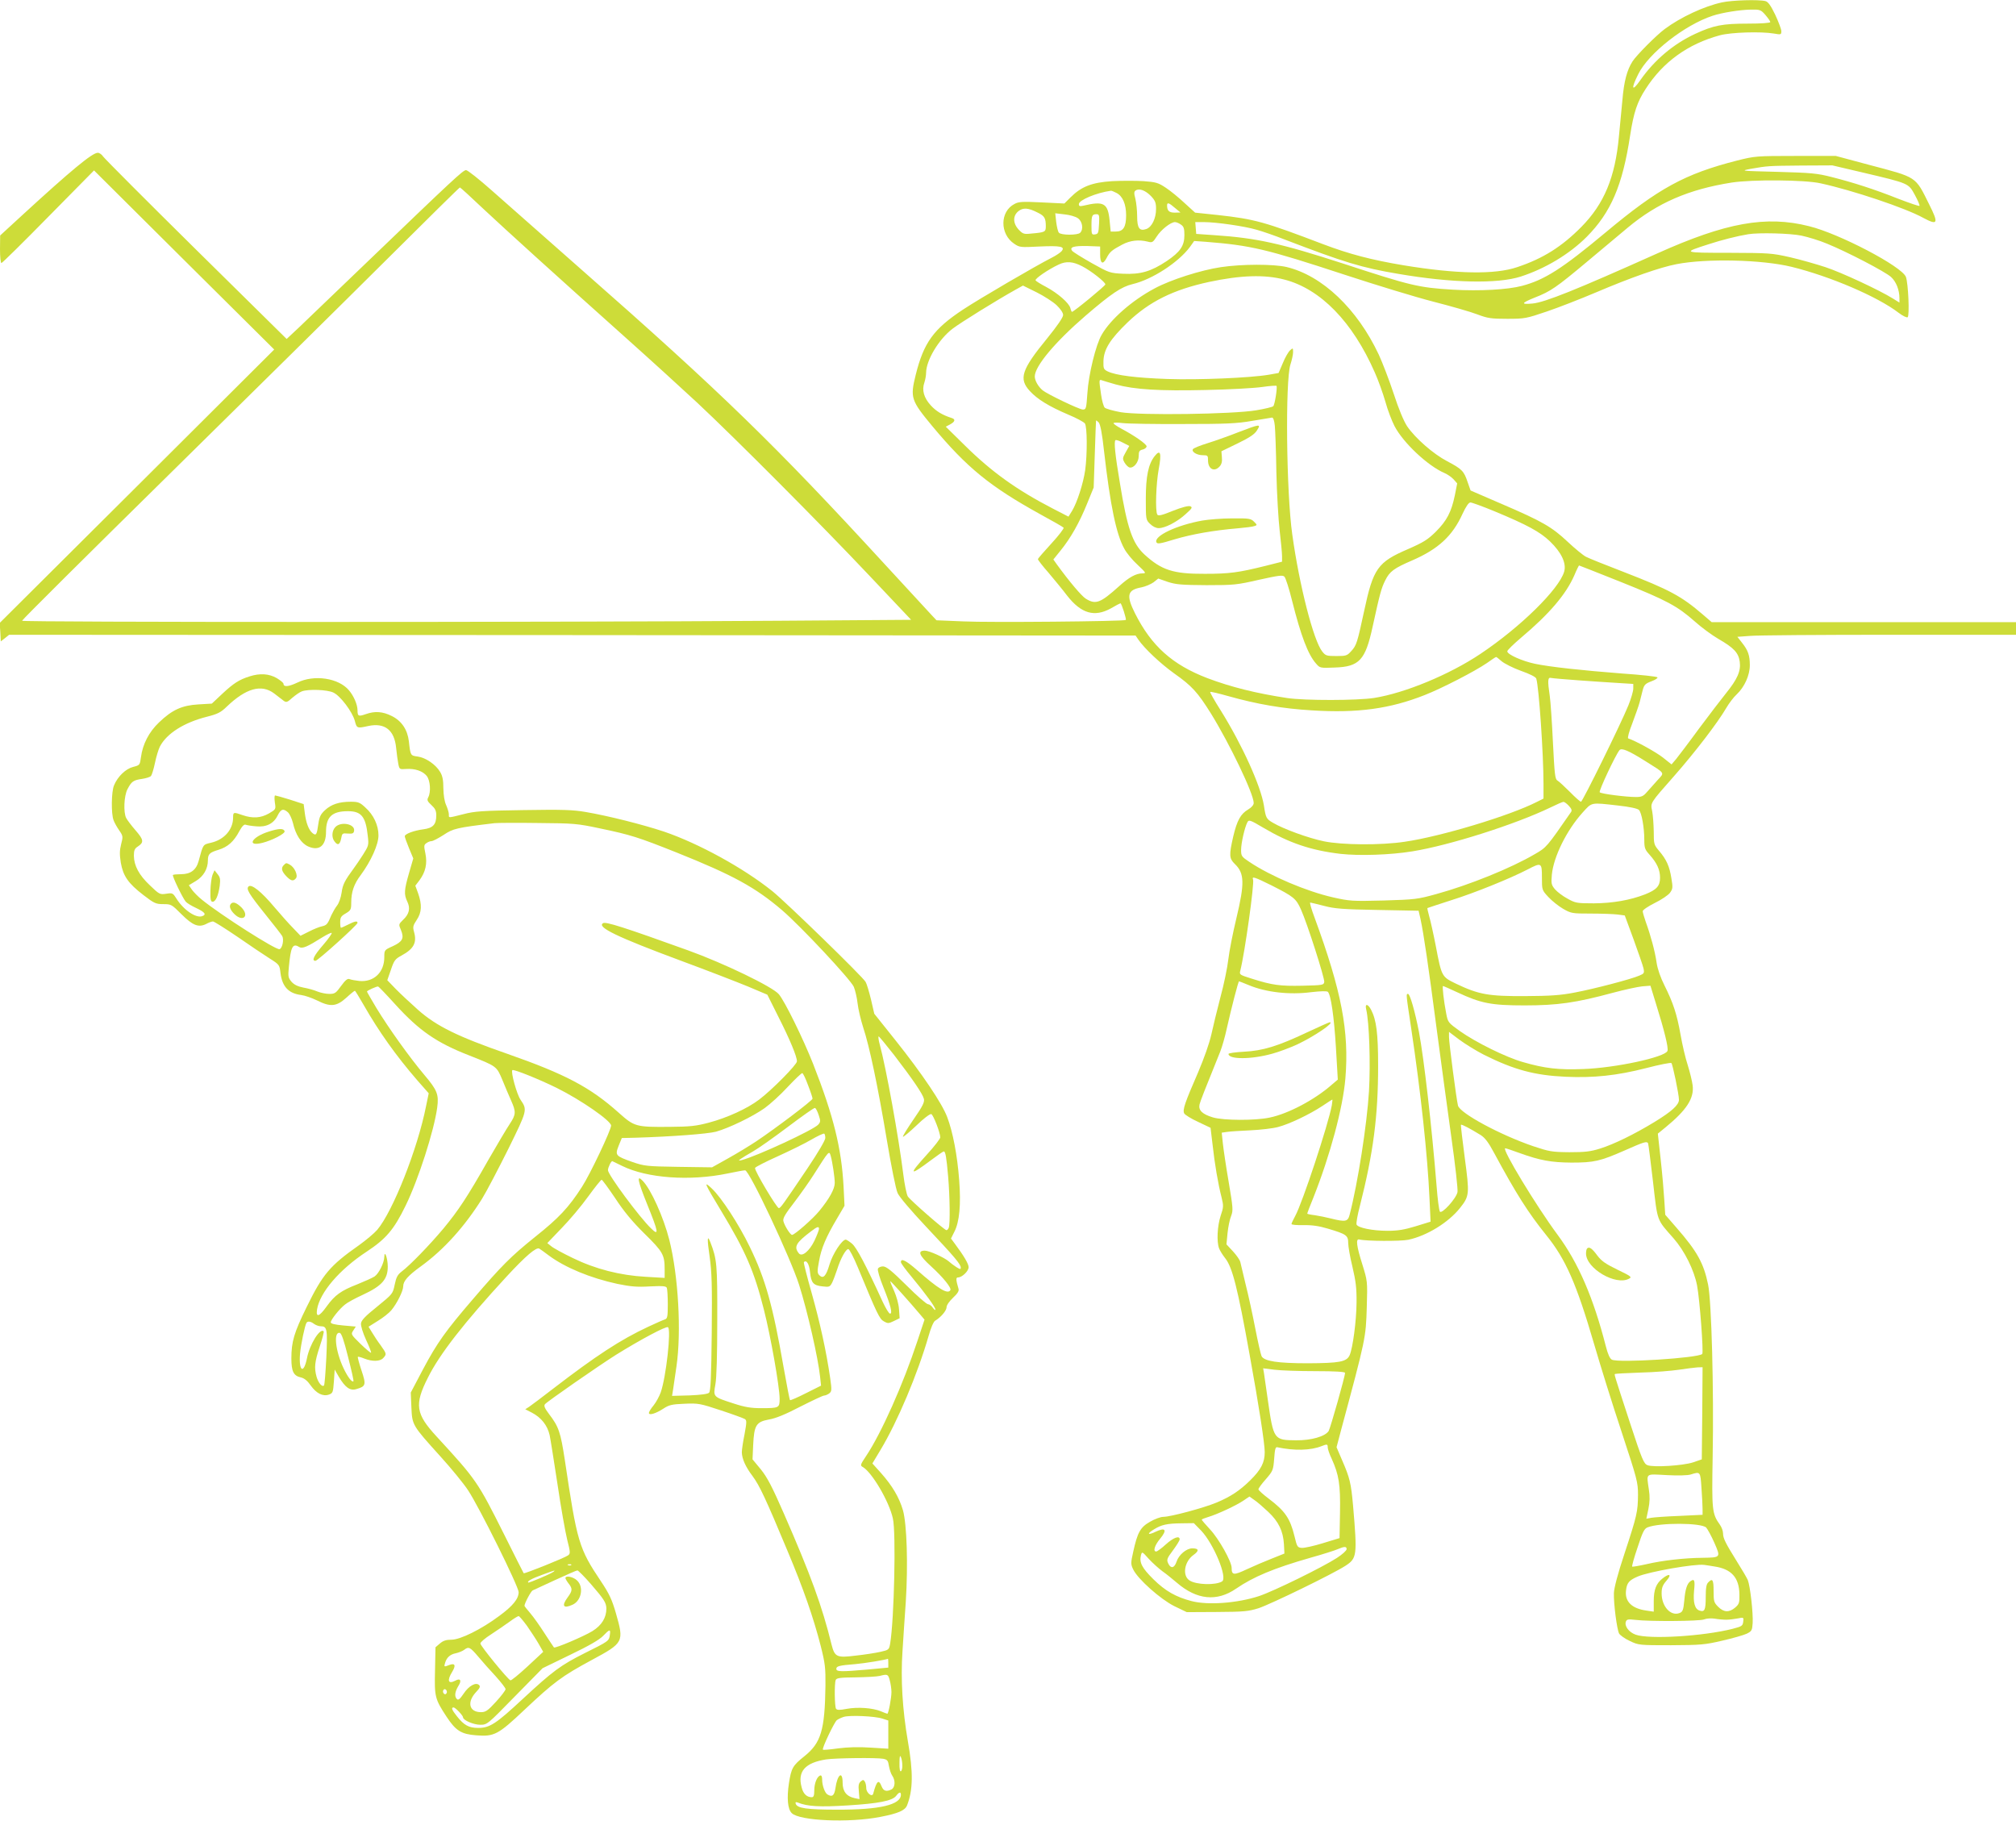 <?xml version="1.0" standalone="no"?>
<!DOCTYPE svg PUBLIC "-//W3C//DTD SVG 20010904//EN"
 "http://www.w3.org/TR/2001/REC-SVG-20010904/DTD/svg10.dtd">
<svg version="1.0" xmlns="http://www.w3.org/2000/svg"
 width="1280pt" height="1156pt" viewBox="0 0 1280 1156"
 preserveAspectRatio="xMidYMid meet">
<g transform="translate(0,1156) scale(0.1,-0.1)"
fill="#cddc39" stroke="none">
<path d="M10934 11545 c-113 -24 -263 -94 -364 -169 -54 -40 -180 -167 -205
-206 -35 -55 -54 -126 -64 -245 -6 -60 -16 -164 -22 -230 -24 -262 -94 -429
-239 -576 -124 -125 -242 -200 -407 -255 -141 -48 -383 -44 -723 12 -203 34
-344 71 -510 134 -370 141 -432 159 -669 185 l-143 15 -67 61 c-36 34 -90 78
-119 97 -48 32 -62 36 -141 42 -48 3 -138 3 -198 0 -129 -8 -197 -34 -266
-103 l-39 -39 -143 7 c-122 6 -147 5 -174 -10 -93 -48 -94 -191 -1 -253 34
-23 40 -23 160 -17 134 6 165 0 140 -30 -8 -9 -36 -28 -64 -42 -102 -52 -455
-258 -561 -328 -188 -124 -250 -210 -301 -415 -36 -145 -30 -162 105 -325 221
-265 366 -383 686 -560 77 -42 144 -80 148 -85 4 -4 -30 -49 -77 -100 -47 -51
-86 -96 -86 -100 0 -5 30 -44 68 -87 37 -44 90 -108 117 -144 90 -115 174
-139 279 -81 30 18 58 32 60 32 7 0 39 -101 34 -106 -9 -9 -870 -17 -1033 -9
l-169 7 -30 32 c-16 17 -149 162 -296 321 -698 760 -1040 1093 -1930 1875
-234 206 -490 432 -569 502 -79 70 -152 128 -162 128 -19 0 -85 -62 -618 -574
-201 -193 -400 -384 -443 -425 l-78 -73 -575 567 c-316 312 -581 578 -590 591
-8 13 -24 24 -34 24 -35 0 -166 -108 -484 -400 l-136 -125 -1 -87 c0 -49 4
-88 9 -88 5 0 139 132 298 294 l290 294 572 -569 572 -568 -871 -868 -872
-868 4 -58 3 -59 27 21 26 21 3576 -2 3576 -3 17 -25 c39 -57 141 -153 229
-216 112 -79 148 -119 232 -253 121 -196 272 -511 272 -569 0 -12 -13 -28 -35
-41 -48 -28 -71 -70 -95 -172 -27 -118 -26 -139 10 -174 62 -59 63 -123 10
-345 -22 -91 -45 -208 -51 -260 -6 -52 -28 -160 -50 -240 -21 -80 -47 -187
-58 -238 -13 -57 -45 -148 -84 -240 -84 -193 -100 -238 -88 -261 5 -9 45 -34
89 -54 l78 -37 13 -108 c13 -120 35 -249 57 -334 13 -53 13 -62 -6 -117 -21
-65 -26 -163 -10 -206 5 -14 23 -43 39 -63 46 -58 79 -189 155 -612 59 -324
96 -565 96 -619 0 -66 -23 -111 -92 -179 -67 -66 -125 -104 -213 -141 -81 -34
-293 -91 -339 -91 -17 0 -55 -14 -84 -31 -62 -35 -80 -68 -107 -191 -16 -71
-16 -79 0 -112 29 -61 173 -189 261 -233 l79 -38 192 1 c172 1 200 4 264 24
76 25 471 217 551 269 74 48 76 64 49 381 -13 146 -21 177 -69 288 l-36 84 28
106 c158 587 158 587 164 784 5 166 4 166 -28 270 -37 117 -43 165 -20 159 44
-11 261 -12 311 -2 118 25 255 109 329 202 60 76 61 87 30 319 -15 113 -26
207 -24 209 4 5 60 -25 125 -65 27 -17 50 -47 84 -111 142 -263 217 -381 332
-524 124 -153 192 -308 304 -691 39 -134 117 -385 175 -559 99 -301 104 -319
104 -400 -1 -106 -6 -130 -86 -373 -43 -129 -66 -218 -67 -250 -2 -68 19 -230
33 -257 7 -11 37 -33 68 -47 56 -27 61 -27 262 -27 188 1 215 3 325 29 66 15
136 35 155 44 32 16 35 21 38 67 4 63 -16 238 -31 274 -6 14 -37 67 -68 116
-74 119 -89 149 -89 180 0 15 -9 40 -20 55 -50 70 -52 92 -46 430 8 425 -7
989 -29 1095 -28 136 -70 211 -200 360 l-72 83 -6 93 c-3 52 -13 168 -23 258
l-18 164 49 40 c134 110 182 184 172 266 -3 25 -17 83 -31 128 -15 45 -35 132
-46 195 -23 129 -46 200 -102 312 -25 50 -44 104 -50 145 -10 71 -38 174 -69
259 -10 29 -19 59 -19 67 0 8 34 31 76 52 43 21 86 50 97 65 18 25 19 33 9 92
-12 77 -32 120 -78 174 -33 39 -34 43 -34 124 -1 45 -5 103 -10 128 -11 55
-16 47 140 224 133 151 278 341 329 429 18 31 48 71 68 89 49 46 83 121 83
185 0 62 -11 94 -50 143 l-29 37 82 6 c45 4 443 7 885 7 l802 0 0 40 0 40
-966 0 -966 0 -57 49 c-136 117 -211 157 -505 271 -112 43 -219 86 -236 95
-18 9 -70 52 -116 95 -101 95 -162 130 -418 240 l-199 86 -19 54 c-23 70 -37
83 -130 132 -88 46 -202 146 -254 222 -21 32 -54 110 -85 206 -28 85 -71 197
-95 249 -137 291 -359 502 -586 556 -83 19 -282 19 -416 -1 -128 -19 -319 -80
-421 -135 -143 -76 -279 -195 -336 -294 -37 -62 -84 -254 -91 -372 -7 -98 -8
-103 -29 -103 -22 0 -226 98 -255 122 -28 23 -50 62 -50 88 0 65 129 219 324
387 163 140 226 182 296 199 125 29 292 138 365 236 l27 38 72 -5 c290 -23
383 -45 886 -210 195 -64 447 -141 560 -170 113 -29 239 -65 280 -81 66 -25
88 -28 190 -28 111 0 120 2 250 46 74 25 215 80 314 122 221 94 406 159 511
179 190 37 541 29 730 -17 244 -60 546 -189 680 -292 25 -19 51 -32 57 -28 13
8 4 216 -11 256 -25 66 -423 275 -615 322 -273 69 -528 23 -966 -174 -513
-230 -712 -310 -790 -317 -76 -7 -72 3 15 38 100 39 135 63 331 227 103 86
219 184 258 216 189 158 388 244 661 287 130 20 463 18 565 -5 202 -44 537
-156 651 -219 93 -50 99 -36 38 85 -90 181 -74 170 -384 252 l-209 56 -256 0
c-249 0 -258 -1 -370 -29 -333 -85 -500 -176 -836 -457 -277 -231 -387 -301
-531 -339 -91 -24 -268 -34 -439 -24 -217 13 -267 25 -694 165 -397 129 -551
163 -820 181 l-115 8 -3 38 -3 37 55 0 c77 0 259 -26 336 -49 36 -10 115 -37
175 -61 378 -145 491 -180 725 -219 339 -58 628 -64 775 -17 155 50 309 142
419 252 154 155 228 327 276 644 23 148 45 213 99 296 110 171 268 285 471
340 71 19 260 25 343 11 45 -8 47 -7 47 15 0 13 -18 60 -39 105 -28 58 -45 82
-62 86 -41 11 -211 6 -275 -8z m275 -80 c17 -20 31 -40 31 -45 0 -6 -58 -10
-143 -10 -161 0 -217 -11 -334 -65 -138 -64 -259 -166 -349 -295 -53 -76 -60
-55 -12 40 66 133 295 312 472 370 60 20 175 38 242 39 59 1 64 -1 93 -34z
m621 -1001 c292 -69 287 -67 328 -142 19 -35 32 -65 29 -69 -3 -3 -63 18 -134
45 -154 61 -282 102 -423 138 -94 24 -131 27 -345 33 -232 6 -238 6 -170 19
110 19 109 19 320 21 l199 1 196 -46z m-8760 -231 c151 -141 443 -406 905
-819 149 -133 351 -317 450 -409 243 -227 782 -768 1100 -1105 l260 -275 -840
-6 c-1419 -10 -4805 -10 -4805 0 0 6 420 423 933 928 512 504 1137 1121 1387
1370 250 249 457 453 460 453 3 0 70 -61 150 -137z m4238 82 c27 -29 32 -42
32 -82 0 -60 -27 -115 -62 -127 -43 -15 -58 5 -58 81 0 35 -5 85 -11 110 -10
37 -9 47 2 54 23 15 62 0 97 -36z m-219 20 c39 -20 61 -71 61 -142 0 -74 -18
-103 -65 -103 l-33 0 -7 71 c-11 110 -37 124 -167 93 -22 -5 -28 -3 -28 10 0
26 111 72 203 85 4 1 21 -6 36 -14z m371 -95 l35 -29 -36 -1 c-36 0 -49 12
-49 46 0 21 12 17 50 -16z m-869 -31 c41 -20 49 -35 49 -85 0 -37 -4 -39 -94
-47 -45 -5 -52 -2 -78 25 -38 41 -38 89 -1 118 30 23 62 21 124 -11z m252 -34
c29 -19 38 -70 15 -93 -16 -16 -123 -16 -135 1 -6 6 -13 37 -17 68 l-6 55 59
-7 c32 -3 70 -14 84 -24z m135 -37 c-3 -57 -5 -63 -25 -66 -22 -3 -23 0 -23
56 0 64 4 72 32 72 17 0 19 -7 16 -62z m520 -4 c18 -12 22 -25 22 -66 0 -69
-26 -107 -113 -166 -100 -66 -166 -85 -275 -80 -85 4 -90 6 -199 67 -62 35
-118 70 -125 78 -20 24 9 33 97 31 l80 -3 0 -49 c0 -60 17 -70 41 -24 20 39
33 50 99 85 51 27 105 33 162 19 29 -8 33 -5 57 32 27 43 89 92 116 92 9 0 26
-7 38 -16z m3940 -70 c42 -9 115 -31 162 -51 128 -52 372 -179 407 -212 32
-29 53 -82 53 -134 l0 -28 -42 26 c-85 53 -325 165 -428 199 -58 19 -159 48
-225 63 -115 26 -132 27 -387 28 -296 0 -297 1 -131 54 82 27 185 53 253 64
67 11 267 6 338 -9z m-4568 -194 c57 -29 151 -103 148 -116 -3 -11 -201 -174
-212 -174 -2 0 -7 11 -10 24 -8 32 -80 95 -155 135 -33 17 -63 36 -66 41 -6
10 81 70 148 101 47 22 89 19 147 -11z m1285 -85 c229 -59 433 -268 574 -590
22 -49 52 -133 67 -185 14 -52 41 -122 58 -155 55 -106 212 -253 317 -298 19
-8 45 -26 58 -40 l23 -26 -15 -76 c-22 -105 -50 -160 -121 -231 -52 -51 -78
-67 -176 -110 -193 -83 -221 -122 -279 -394 -43 -199 -48 -217 -81 -253 -27
-30 -33 -32 -95 -32 -62 0 -69 2 -90 29 -55 69 -145 418 -190 742 -38 267 -45
976 -12 1079 9 28 17 63 17 79 0 28 -1 28 -19 12 -11 -10 -32 -46 -46 -81
l-27 -63 -62 -11 c-117 -20 -448 -34 -646 -27 -198 7 -325 23 -377 48 -26 13
-28 18 -27 65 2 75 42 139 154 247 138 132 290 207 516 256 202 43 353 48 479
15z m-1446 -163 c25 -24 41 -48 41 -62 0 -15 -38 -70 -102 -149 -163 -199
-181 -256 -109 -334 48 -52 121 -97 243 -149 51 -21 99 -47 106 -56 15 -19 16
-196 2 -297 -12 -84 -51 -205 -83 -258 l-23 -37 -99 51 c-230 119 -389 233
-560 402 l-120 118 28 15 c31 17 35 32 10 40 -59 19 -98 42 -133 80 -44 48
-58 97 -41 145 6 18 11 46 11 63 1 79 80 212 168 279 51 39 280 181 402 249
l45 25 87 -43 c48 -24 105 -61 127 -82z m376 -503 c118 -32 276 -42 570 -35
149 3 310 12 358 19 48 7 90 10 92 7 6 -10 -11 -120 -21 -129 -5 -5 -54 -17
-109 -26 -150 -25 -736 -33 -859 -12 -49 9 -95 22 -102 29 -7 7 -18 45 -23 83
-14 95 -14 98 7 90 9 -3 48 -15 87 -26z m1009 -261 c3 -29 8 -163 10 -298 3
-135 13 -301 21 -370 8 -69 15 -141 15 -161 l0 -35 -107 -27 c-169 -42 -228
-50 -383 -50 -201 -1 -275 23 -385 124 -74 69 -108 165 -154 449 -31 183 -39
265 -29 275 3 4 25 -3 47 -15 l41 -21 -22 -39 c-21 -37 -22 -42 -8 -67 9 -15
23 -29 32 -31 27 -5 58 34 58 73 0 29 4 36 25 41 14 3 25 13 25 20 0 15 -78
69 -163 114 -26 14 -47 29 -47 33 0 5 26 5 58 1 31 -4 203 -7 382 -6 274 0
343 3 440 20 63 10 120 20 127 21 7 0 14 -20 17 -51z m-1084 -164 c39 -341 77
-525 128 -617 14 -27 52 -73 85 -103 53 -50 56 -54 32 -54 -42 0 -86 -24 -150
-82 -119 -107 -148 -118 -211 -79 -27 17 -104 108 -184 218 l-22 31 46 57 c64
79 119 176 168 297 l42 103 7 210 c4 116 7 212 8 215 1 2 8 -3 16 -11 11 -11
22 -66 35 -185z m2479 -380 c209 -87 288 -130 352 -191 73 -70 106 -140 90
-193 -33 -111 -278 -352 -531 -521 -197 -132 -480 -249 -675 -280 -109 -17
-438 -17 -550 -1 -199 30 -359 70 -510 127 -221 85 -354 203 -459 412 -57 114
-48 148 41 164 25 5 60 20 77 32 l30 24 60 -21 c52 -17 87 -20 246 -21 175 0
193 2 333 34 126 28 151 31 162 20 8 -8 30 -77 49 -154 56 -222 101 -341 152
-398 24 -28 26 -29 118 -25 157 5 195 47 241 259 46 210 55 244 80 294 28 57
55 77 171 127 166 72 256 155 320 296 22 47 39 72 50 72 9 0 78 -25 153 -56z
m803 -449 c292 -117 358 -153 468 -250 41 -37 109 -87 150 -111 99 -57 128
-88 136 -145 8 -59 -15 -111 -87 -200 -30 -37 -107 -138 -172 -225 -64 -88
-130 -174 -145 -193 l-29 -34 -54 43 c-44 35 -173 106 -221 122 -6 2 5 43 26
96 19 51 40 110 46 132 5 22 15 57 20 79 9 33 16 41 56 56 25 9 42 21 37 25
-4 5 -105 16 -223 24 -258 20 -460 42 -555 62 -80 17 -175 59 -175 79 0 7 39
45 86 85 182 153 287 277 340 398 14 34 28 62 30 62 1 0 121 -47 266 -105z
m-758 -503 c18 -15 73 -43 123 -61 57 -20 94 -39 97 -49 17 -53 46 -480 46
-669 l0 -93 -42 -21 c-170 -87 -610 -220 -839 -253 -151 -23 -399 -21 -514 3
-97 20 -254 77 -322 117 -43 25 -46 30 -58 109 -20 125 -137 384 -274 604 -40
63 -70 116 -67 118 2 3 53 -9 113 -26 185 -52 347 -80 534 -91 289 -18 494 10
714 97 110 43 319 151 395 203 30 22 57 39 59 39 2 1 18 -12 35 -27z m486
-121 c85 -6 199 -14 253 -17 l97 -6 0 -30 c0 -16 -14 -64 -31 -106 -45 -112
-291 -612 -301 -612 -5 0 -37 28 -71 63 -34 34 -70 67 -79 72 -15 9 -18 42
-28 240 -6 127 -15 259 -20 295 -15 100 -13 122 8 116 9 -2 87 -9 172 -15z
m425 -512 c132 -83 124 -72 79 -122 -21 -24 -51 -57 -67 -75 -23 -27 -34 -32
-70 -32 -62 0 -221 20 -230 30 -8 7 100 236 125 267 13 17 58 -2 163 -68z
m-485 -284 c18 -19 22 -30 15 -40 -155 -224 -156 -225 -229 -267 -151 -89
-418 -197 -626 -254 -119 -33 -135 -35 -335 -41 -200 -5 -215 -4 -322 20 -167
38 -394 134 -529 224 -51 34 -54 38 -54 77 0 44 23 144 40 176 9 17 17 15 101
-35 164 -97 303 -144 491 -166 118 -13 315 -7 455 16 236 38 654 171 878 279
39 19 75 35 81 35 6 1 21 -10 34 -24z m313 1 c74 -8 124 -19 133 -28 17 -17
34 -111 34 -190 0 -52 4 -62 34 -95 47 -53 66 -95 66 -146 0 -52 -22 -76 -95
-105 -95 -37 -205 -56 -325 -57 -109 0 -118 2 -168 30 -30 16 -65 43 -79 59
-23 28 -25 36 -20 93 11 114 94 282 195 394 61 67 49 65 225 45z m-483 -456
c0 -80 0 -81 41 -125 23 -25 65 -58 94 -75 51 -29 57 -30 177 -30 69 0 145 -3
169 -6 l45 -6 56 -152 c30 -83 59 -166 63 -184 6 -30 4 -33 -27 -46 -56 -24
-287 -84 -408 -107 -93 -18 -154 -22 -320 -23 -230 -1 -292 10 -438 80 -88 43
-89 44 -126 239 -15 77 -34 162 -42 189 -7 27 -13 50 -11 51 1 1 69 23 152 50
147 46 372 137 484 195 88 46 91 44 91 -50z m-1717 -51 c140 -71 156 -83 187
-153 40 -88 151 -436 148 -460 -3 -20 -10 -21 -138 -24 -142 -3 -191 3 -323
45 -76 24 -79 25 -72 51 29 115 90 554 81 578 -9 22 8 17 117 -37z m333 -130
c68 -18 117 -22 340 -26 l261 -5 12 -52 c20 -93 50 -296 101 -686 28 -212 71
-527 95 -701 25 -176 42 -330 39 -347 -8 -41 -100 -142 -112 -124 -5 8 -15 82
-21 165 -30 369 -79 802 -112 977 -25 129 -57 240 -69 240 -13 0 -14 6 20
-219 61 -407 104 -809 116 -1076 l7 -151 -94 -29 c-72 -22 -114 -29 -179 -29
-95 0 -189 19 -197 40 -3 8 6 61 21 117 86 339 116 572 116 892 0 204 -11 290
-45 355 -20 38 -40 40 -31 3 20 -85 28 -342 18 -521 -13 -211 -71 -585 -123
-784 -11 -44 -26 -47 -118 -24 -31 8 -77 17 -103 21 -27 3 -48 8 -48 10 0 3
17 49 39 102 107 270 187 569 203 755 25 300 -24 555 -195 1021 -20 53 -33 97
-28 97 4 0 43 -10 87 -21z m-478 -503 c110 -46 259 -63 397 -45 61 7 100 8
106 2 19 -19 39 -155 51 -352 l12 -205 -40 -34 c-107 -94 -275 -183 -392 -207
-92 -20 -294 -19 -361 1 -67 20 -93 45 -85 82 6 23 29 83 132 337 11 28 30 93
41 145 29 129 73 300 78 300 2 0 29 -11 61 -24z m1325 -46 c150 -70 215 -83
427 -83 210 0 327 17 560 80 74 20 158 38 187 41 l52 4 35 -114 c52 -166 81
-282 73 -300 -15 -40 -331 -108 -535 -115 -157 -6 -244 4 -382 44 -107 30
-301 126 -401 197 -75 54 -76 55 -87 113 -15 77 -26 173 -20 173 3 0 44 -18
91 -40z m168 -396 c192 -96 323 -131 519 -140 178 -8 324 7 512 55 84 22 156
36 160 32 8 -7 48 -200 48 -233 0 -33 -47 -75 -155 -141 -128 -78 -259 -142
-346 -169 -61 -19 -95 -23 -194 -23 -112 1 -128 4 -230 38 -211 72 -466 210
-478 258 -10 40 -57 399 -57 435 l0 33 66 -50 c37 -27 106 -70 155 -95z m-965
-321 c-22 -121 -186 -618 -232 -702 -13 -24 -24 -47 -24 -52 0 -5 35 -8 78 -7
54 1 99 -6 152 -22 118 -35 130 -43 130 -91 0 -22 12 -91 27 -152 21 -90 27
-134 26 -227 -1 -118 -24 -289 -44 -334 -19 -42 -65 -50 -264 -51 -193 0 -278
13 -295 45 -5 10 -23 89 -40 176 -17 88 -44 213 -61 279 -16 66 -31 130 -34
143 -3 13 -24 43 -47 68 l-41 44 7 72 c4 39 14 88 23 109 13 35 12 50 -16 216
-17 98 -33 208 -37 245 l-7 67 34 5 c19 3 86 7 149 10 63 3 142 12 175 21 72
19 198 79 280 133 33 22 62 41 64 41 2 1 0 -16 -3 -36z m2008 -241 c2 -4 16
-113 31 -242 30 -262 22 -238 131 -362 70 -80 130 -201 149 -299 17 -89 42
-425 33 -435 -27 -26 -533 -58 -574 -36 -13 7 -25 34 -38 84 -79 309 -175 531
-306 708 -135 182 -358 550 -333 550 5 0 47 -14 93 -31 128 -46 198 -59 327
-60 144 0 183 9 338 77 122 54 140 60 149 46z m344 -1714 l-3 -293 -55 -19
c-64 -21 -252 -33 -290 -18 -23 9 -35 37 -109 263 -106 324 -102 312 -97 316
2 2 75 6 162 9 88 2 197 11 244 18 47 7 100 14 118 15 l32 1 -2 -292z m-2455
267 c124 0 187 -4 187 -11 0 -23 -93 -350 -104 -369 -23 -35 -111 -60 -207
-59 -141 1 -143 3 -179 254 -11 80 -23 158 -25 174 l-5 29 72 -9 c40 -5 157
-9 261 -9z m77 -484 c0 -10 11 -43 25 -72 46 -102 56 -163 53 -340 l-3 -164
-105 -32 c-58 -18 -118 -31 -134 -30 -28 2 -31 6 -47 74 -28 114 -60 160 -163
238 -36 27 -66 54 -66 60 0 6 21 35 47 64 45 52 47 57 53 130 4 59 8 75 19 73
108 -23 212 -21 282 7 35 14 39 13 39 -8z m2373 -258 c4 -54 7 -114 7 -134 l0
-36 -147 -7 c-82 -3 -162 -9 -179 -12 l-31 -6 13 62 c9 43 10 80 3 123 -15
108 -26 99 114 92 70 -4 135 -2 152 4 61 19 61 20 68 -86z m-2751 -151 c66
-62 95 -122 100 -206 l3 -59 -80 -32 c-44 -17 -116 -48 -159 -68 -83 -39 -96
-38 -96 9 0 40 -81 184 -136 243 -30 32 -54 61 -54 63 0 3 18 10 41 17 58 17
180 74 225 105 l37 25 31 -22 c17 -11 56 -45 88 -75z m-426 -119 c80 -84 170
-301 133 -323 -40 -25 -163 -22 -206 6 -48 30 -34 121 26 163 36 26 33 41 -9
41 -37 0 -86 -41 -100 -85 -13 -39 -34 -45 -50 -16 -15 29 -13 34 30 92 22 30
40 59 40 66 0 26 -39 12 -88 -32 -27 -25 -55 -45 -61 -45 -22 0 -10 39 24 80
48 58 36 76 -31 44 -48 -23 -53 -11 -8 16 48 30 83 38 177 39 l77 1 46 -47z
m3207 19 c9 -10 33 -54 52 -97 41 -94 41 -93 -75 -95 -116 -1 -256 -17 -354
-40 -49 -11 -91 -18 -93 -16 -3 2 12 57 34 121 32 98 42 119 63 128 76 31 341
30 373 -1z m-2283 -137 c0 -9 -28 -34 -62 -56 -93 -60 -401 -211 -494 -242
-137 -45 -324 -59 -428 -32 -100 26 -167 64 -243 139 -73 72 -90 106 -79 152
7 25 7 25 50 -23 24 -26 63 -61 86 -78 23 -16 65 -50 93 -74 126 -108 253
-121 375 -37 109 75 240 130 471 196 79 22 157 47 175 55 42 18 56 18 56 0z
m2335 -110 c108 -16 157 -70 159 -177 1 -54 -2 -62 -27 -84 -38 -32 -72 -31
-108 5 -27 27 -29 35 -29 100 0 73 -7 83 -34 55 -12 -11 -16 -36 -16 -94 0
-81 -7 -96 -39 -85 -30 9 -42 50 -35 126 7 66 2 78 -22 61 -22 -14 -34 -51
-40 -122 -6 -63 -10 -73 -31 -81 -56 -21 -113 43 -113 125 0 36 6 52 31 81 35
40 19 49 -25 14 -41 -32 -56 -71 -56 -145 l0 -66 -47 7 c-93 13 -138 58 -129
128 5 48 20 65 74 88 71 31 364 82 422 74 14 -2 43 -6 65 -10z m75 -338 c19 0
52 4 73 8 38 8 39 7 35 -21 -3 -26 -9 -30 -68 -45 -185 -47 -529 -68 -615 -37
-44 16 -72 55 -62 83 6 15 15 16 60 11 86 -11 410 -9 437 3 14 6 43 8 65 5 22
-4 56 -7 75 -7z"/>
<path d="M7860 8815 c-63 -25 -152 -56 -197 -70 -45 -14 -85 -30 -89 -37 -10
-16 25 -38 63 -38 31 0 33 -2 33 -33 0 -55 40 -76 74 -38 12 13 17 32 14 58
l-3 38 103 50 c76 37 108 58 123 83 27 42 20 41 -121 -13z"/>
<path d="M7331 8664 c-40 -51 -56 -128 -56 -271 0 -130 0 -133 27 -159 17 -17
38 -27 55 -27 40 0 118 40 172 90 40 36 44 42 28 49 -12 4 -52 -6 -110 -29
-68 -28 -93 -34 -99 -24 -14 22 -8 198 9 289 19 101 11 129 -26 82z"/>
<path d="M7633 8255 c-161 -29 -306 -97 -291 -137 6 -13 21 -11 116 18 111 33
248 57 402 70 47 4 94 10 104 14 19 6 19 7 -2 28 -20 20 -32 22 -139 21 -65 0
-150 -7 -190 -14z"/>
<path d="M8299 5006 c-186 -88 -281 -117 -401 -123 -54 -3 -98 -9 -98 -14 0
-36 146 -36 280 2 41 11 112 38 156 58 108 51 241 141 207 141 -4 0 -69 -29
-144 -64z"/>
<path d="M10077 3634 c-4 -4 -7 -18 -7 -32 0 -95 189 -206 273 -160 20 10 14
15 -73 57 -76 37 -102 55 -129 91 -33 45 -51 57 -64 44z"/>
<path d="M1585 7266 c-67 -21 -102 -44 -173 -110 l-67 -63 -85 -5 c-104 -6
-167 -34 -251 -115 -63 -60 -103 -137 -114 -220 -7 -50 -7 -51 -50 -62 -47
-12 -98 -61 -121 -117 -17 -39 -19 -180 -3 -221 5 -15 22 -45 36 -65 24 -35
25 -39 12 -88 -10 -40 -10 -65 -2 -117 15 -85 47 -131 143 -205 69 -53 79 -58
127 -58 50 0 53 -2 115 -64 72 -72 109 -86 157 -62 16 9 36 16 43 16 7 0 77
-44 155 -97 78 -54 170 -116 205 -138 62 -39 63 -41 69 -93 11 -86 51 -129
131 -139 24 -3 69 -19 100 -34 85 -43 124 -40 186 16 27 25 52 45 55 45 3 0
28 -42 57 -92 94 -165 204 -320 339 -476 l73 -83 -17 -82 c-54 -273 -211 -668
-310 -785 -20 -23 -72 -66 -115 -97 -185 -130 -231 -184 -334 -395 -79 -161
-96 -218 -96 -324 0 -83 14 -111 61 -121 21 -5 41 -21 61 -50 37 -52 78 -72
116 -59 25 9 27 14 32 84 l5 75 27 -47 c40 -67 71 -89 110 -77 61 17 64 27 33
119 -15 45 -25 83 -23 86 3 2 21 -3 41 -11 50 -20 100 -19 120 3 23 25 22 27
-16 81 -19 25 -43 62 -55 82 l-22 36 59 37 c33 20 71 50 86 68 35 42 75 122
75 151 0 34 30 68 113 128 145 105 278 253 388 429 29 47 103 189 166 315 122
248 122 248 78 313 -24 35 -63 177 -52 188 7 8 173 -59 282 -113 155 -77 345
-209 345 -239 0 -28 -134 -311 -185 -389 -84 -131 -147 -198 -298 -318 -154
-124 -212 -182 -397 -398 -171 -199 -224 -273 -314 -442 l-78 -148 4 -93 c5
-114 5 -114 183 -311 70 -77 149 -174 176 -215 72 -108 322 -613 322 -648 0
-42 -36 -87 -123 -151 -114 -85 -247 -151 -304 -151 -33 0 -52 -6 -73 -24
l-28 -24 -3 -148 c-4 -166 -1 -180 74 -294 58 -88 93 -110 188 -117 114 -9
139 4 307 163 186 175 237 213 426 315 204 110 206 114 153 299 -25 86 -42
122 -94 200 -141 210 -152 249 -230 772 -27 176 -38 210 -101 292 -27 36 -33
51 -25 61 15 18 338 242 450 313 156 97 319 184 331 176 22 -13 -12 -318 -46
-414 -9 -25 -29 -62 -45 -82 -17 -20 -30 -42 -30 -48 0 -18 44 -4 92 27 35 23
53 28 133 31 89 4 99 2 232 -42 76 -25 144 -50 152 -55 13 -8 12 -21 -2 -98
-10 -48 -17 -99 -17 -113 1 -42 24 -93 68 -151 44 -59 84 -144 222 -475 101
-240 165 -424 211 -604 28 -111 31 -139 30 -252 -4 -283 -28 -363 -134 -448
-74 -59 -83 -75 -98 -172 -14 -93 -8 -164 18 -189 49 -49 363 -63 562 -24 114
22 157 41 170 73 38 96 40 211 5 409 -34 197 -46 393 -34 568 5 77 14 219 21
315 15 236 7 493 -18 582 -24 82 -68 156 -140 237 l-54 60 51 85 c109 181 236
483 306 725 14 50 31 90 41 96 36 21 73 64 73 86 0 13 17 37 41 60 28 26 39
43 35 56 -17 59 -18 73 -3 73 25 0 67 40 67 65 0 21 -30 72 -89 151 l-23 31
21 42 c33 63 43 173 31 330 -12 157 -40 304 -76 399 -32 86 -159 275 -328 487
l-135 169 -21 91 c-12 49 -27 100 -34 111 -16 31 -507 508 -593 577 -185 148
-467 302 -686 377 -135 45 -357 101 -499 125 -80 14 -149 16 -395 12 -263 -4
-308 -7 -381 -26 -100 -25 -92 -25 -92 -1 0 11 -8 37 -17 58 -11 23 -17 63
-18 107 0 52 -5 79 -21 105 -27 46 -91 90 -142 97 -46 6 -46 6 -56 97 -9 74
-46 129 -108 160 -58 29 -107 33 -166 12 -46 -16 -52 -13 -52 24 0 36 -23 90
-54 127 -66 79 -222 102 -329 49 -55 -26 -87 -29 -87 -7 0 6 -20 22 -43 36
-49 28 -106 32 -172 11z m155 -108 c24 -18 51 -39 61 -47 17 -12 23 -10 55 19
20 17 47 36 61 41 41 15 161 11 200 -8 44 -21 120 -121 136 -180 12 -47 14
-48 86 -32 104 22 165 -26 176 -138 4 -38 10 -84 14 -103 7 -34 8 -35 49 -32
56 4 107 -13 132 -45 22 -29 27 -101 9 -135 -9 -17 -6 -25 20 -49 24 -22 31
-36 31 -66 0 -58 -21 -80 -82 -88 -62 -8 -118 -30 -118 -44 0 -6 12 -40 27
-76 l27 -65 -27 -93 c-31 -108 -33 -134 -11 -181 21 -43 12 -80 -27 -116 -28
-28 -29 -28 -13 -65 21 -52 10 -73 -52 -102 -54 -24 -54 -25 -54 -70 0 -96
-66 -159 -158 -151 -26 3 -54 8 -63 12 -12 5 -26 -6 -53 -43 -33 -46 -40 -51
-75 -51 -21 0 -55 7 -75 15 -21 9 -60 20 -89 25 -36 7 -59 18 -76 37 -21 25
-23 33 -17 93 12 129 24 154 65 128 21 -13 52 1 149 62 29 18 55 30 58 27 3
-3 -21 -38 -55 -77 -59 -68 -74 -100 -48 -100 14 0 267 228 267 241 0 14 -17
11 -60 -11 -22 -11 -42 -20 -45 -20 -3 0 -5 16 -5 35 0 30 5 39 35 56 32 19
35 25 35 67 0 69 17 119 60 176 65 88 113 194 113 252 0 65 -31 131 -84 178
-34 32 -45 36 -92 36 -73 0 -123 -16 -163 -53 -29 -27 -36 -42 -43 -89 -9 -67
-14 -76 -37 -57 -24 20 -41 65 -49 129 l-7 55 -86 28 c-48 15 -91 27 -95 27
-5 0 -5 -20 -2 -44 7 -44 7 -44 -37 -70 -52 -30 -104 -33 -168 -11 -57 20 -60
20 -60 -15 0 -76 -55 -140 -139 -160 -54 -13 -50 -7 -80 -117 -15 -56 -51 -83
-111 -83 -26 0 -49 -2 -52 -5 -6 -6 61 -145 81 -169 7 -9 37 -27 67 -41 55
-26 66 -41 39 -51 -40 -16 -121 40 -166 113 -21 33 -24 35 -63 29 -40 -6 -44
-5 -104 53 -70 66 -101 125 -102 188 0 34 5 46 24 58 41 27 39 43 -13 103 -27
31 -54 67 -60 79 -18 36 -14 139 8 182 26 50 37 58 93 66 26 4 52 12 57 19 5
6 17 44 25 83 8 39 22 85 31 103 43 83 153 153 300 190 67 17 87 27 125 64
122 117 220 144 300 84z m88 -755 c11 -10 25 -40 32 -68 17 -75 52 -129 97
-149 70 -31 113 5 113 93 0 95 38 131 139 131 85 0 113 -34 126 -156 7 -59 6
-63 -30 -120 -21 -32 -46 -70 -57 -84 -60 -82 -72 -105 -79 -157 -5 -33 -17
-67 -29 -82 -11 -14 -27 -42 -36 -61 -24 -58 -30 -64 -60 -71 -16 -3 -53 -18
-82 -33 l-54 -27 -46 48 c-26 26 -80 87 -120 134 -82 98 -146 149 -164 131
-16 -16 0 -44 110 -181 52 -64 98 -124 104 -134 12 -22 1 -77 -17 -83 -21 -8
-375 218 -493 314 -24 19 -52 48 -63 63 l-20 29 45 27 c48 29 76 77 76 131 0
40 11 50 68 67 58 18 97 52 132 119 18 32 30 44 40 40 8 -3 38 -8 65 -10 65
-7 113 17 138 69 21 41 35 46 65 20z m1980 -102 c197 -41 246 -57 487 -153
357 -143 499 -220 670 -366 122 -105 434 -439 456 -487 9 -22 20 -69 24 -105
4 -36 20 -104 35 -151 40 -120 93 -371 151 -718 27 -161 57 -312 68 -335 10
-24 86 -113 181 -214 182 -193 220 -238 220 -260 0 -12 -4 -11 -27 3 -16 10
-37 26 -48 36 -28 25 -125 69 -153 69 -48 0 -37 -30 38 -98 78 -71 133 -139
124 -153 -17 -28 -76 8 -213 129 -69 60 -101 76 -101 49 0 -7 30 -48 67 -92
88 -106 153 -195 152 -209 0 -6 -7 -1 -16 11 -8 13 -23 23 -31 23 -9 0 -71 54
-137 120 -95 94 -128 120 -149 120 -15 0 -29 -7 -32 -15 -4 -8 12 -61 35 -118
47 -117 59 -167 42 -167 -7 0 -28 35 -48 78 -107 234 -164 341 -193 366 -17
14 -35 26 -40 26 -24 0 -83 -90 -103 -157 -22 -75 -40 -94 -65 -69 -13 13 -14
25 -2 88 14 83 46 157 115 273 l47 80 -6 122 c-13 243 -64 449 -193 778 -65
164 -180 398 -218 443 -39 47 -350 197 -575 278 -408 147 -524 184 -541 173
-41 -25 87 -87 496 -239 165 -61 356 -135 424 -163 l123 -52 70 -140 c74 -146
118 -253 118 -283 0 -21 -159 -182 -240 -243 -75 -57 -202 -115 -318 -146 -82
-22 -121 -26 -247 -27 -219 -2 -227 1 -327 90 -180 161 -339 245 -708 374
-316 110 -448 175 -565 278 -49 44 -114 104 -143 134 l-53 55 23 66 c20 60 27
69 68 91 77 42 98 81 79 149 -9 32 -7 41 17 77 32 48 34 96 9 168 l-18 49 26
34 c39 53 51 106 38 170 -10 48 -10 55 6 66 9 7 24 13 33 13 9 0 43 18 76 39
61 41 82 46 324 75 19 2 143 3 275 1 227 -2 248 -3 393 -34z m-1298 -1118
c152 -167 262 -243 470 -324 175 -69 173 -68 210 -156 17 -43 43 -102 56 -132
31 -70 30 -87 -9 -146 -19 -28 -80 -131 -137 -230 -132 -233 -189 -319 -284
-434 -88 -105 -214 -235 -265 -273 -27 -21 -35 -36 -45 -84 -12 -58 -13 -59
-111 -139 -75 -60 -101 -87 -103 -107 -2 -15 12 -60 32 -104 20 -42 34 -79 32
-82 -3 -2 -33 23 -67 56 -61 60 -62 61 -46 85 l16 25 -79 7 c-54 5 -80 11 -80
20 0 16 57 88 92 114 14 12 64 39 110 60 123 57 160 99 160 180 0 52 -21 110
-22 61 -1 -38 -35 -106 -62 -124 -14 -9 -63 -31 -110 -50 -103 -40 -142 -68
-194 -140 -47 -66 -69 -73 -61 -19 18 108 142 253 314 366 123 81 174 140 248
292 81 165 181 476 201 624 11 83 0 110 -82 207 -92 109 -226 296 -305 426
-32 54 -59 100 -59 103 0 6 62 34 71 32 4 -1 53 -52 109 -114z m3166 -320
c116 -151 182 -247 190 -279 5 -21 -7 -46 -66 -131 -39 -57 -70 -107 -67 -110
3 -2 42 30 86 72 44 43 86 75 94 72 13 -5 57 -119 57 -148 0 -8 -38 -58 -85
-109 -119 -131 -113 -140 27 -35 40 30 76 55 80 55 11 0 17 -34 28 -160 11
-129 13 -300 4 -324 -3 -9 -10 -16 -15 -16 -12 0 -227 188 -245 214 -8 13 -21
77 -29 142 -29 233 -108 670 -149 822 -8 28 -11 52 -7 52 3 0 47 -53 97 -117z
m-545 -194 c16 -41 28 -78 28 -84 1 -11 -239 -192 -359 -272 -41 -27 -121 -76
-177 -107 l-102 -57 -213 3 c-203 3 -217 5 -293 31 -107 38 -111 42 -87 103
l20 49 88 2 c229 7 454 24 509 38 83 23 234 96 310 150 35 25 101 85 147 135
46 49 87 88 92 87 6 -2 22 -37 37 -78z m67 -188 c13 -38 12 -44 -3 -61 -31
-34 -387 -199 -485 -225 -22 -5 -23 -5 -8 7 10 7 45 29 79 48 34 19 134 90
223 157 89 67 165 121 170 119 6 -1 16 -21 24 -45z m42 -146 c0 -14 -47 -94
-113 -192 -159 -236 -171 -252 -182 -253 -13 0 -157 241 -151 255 2 6 66 39
142 73 77 35 173 82 214 106 41 24 78 41 83 39 4 -2 7 -15 7 -28z m34 -112
c11 -38 26 -138 26 -173 0 -38 -34 -100 -99 -179 -39 -48 -156 -151 -172 -151
-11 0 -47 56 -55 87 -5 18 11 45 69 120 41 54 96 132 122 173 99 156 99 156
109 123z m-1324 -65 c158 -78 430 -98 670 -48 52 11 102 20 111 20 27 0 288
-555 343 -728 54 -172 120 -461 133 -583 l6 -56 -96 -48 c-53 -27 -99 -47
-101 -44 -3 3 -21 97 -41 210 -68 390 -115 559 -215 764 -68 141 -180 313
-241 370 -55 52 -47 34 60 -143 155 -257 209 -381 271 -626 43 -168 100 -492
100 -566 0 -58 -3 -60 -116 -60 -65 0 -104 6 -177 30 -130 42 -129 41 -115
120 8 42 12 188 12 410 1 354 -2 386 -44 494 -20 52 -21 20 -4 -95 13 -93 16
-176 13 -480 -3 -283 -7 -371 -17 -381 -8 -8 -51 -14 -124 -17 l-111 -3 7 43
c3 24 13 89 21 144 32 220 12 574 -45 802 -37 146 -117 323 -170 377 -39 40
-32 2 28 -147 74 -182 77 -206 26 -156 -73 70 -274 341 -274 370 0 17 21 60
28 57 4 -2 32 -15 62 -30z m-44 -205 c55 -84 109 -149 186 -225 117 -115 128
-134 128 -227 l0 -54 -120 7 c-163 9 -319 49 -463 119 -62 30 -123 63 -137 75
l-25 20 90 94 c50 51 126 141 169 201 43 59 81 107 86 107 4 0 43 -53 86 -117z
m1294 -195 c0 -7 -13 -41 -29 -75 -32 -66 -79 -105 -99 -80 -33 41 -19 67 78
140 39 30 50 33 50 15z m-1715 -169 c104 -77 264 -143 435 -180 84 -17 124
-21 206 -16 85 4 104 2 108 -10 3 -8 6 -55 6 -104 0 -77 -3 -90 -17 -95 -10
-3 -58 -24 -107 -47 -178 -83 -334 -186 -601 -391 -72 -56 -142 -108 -155
-117 l-25 -16 41 -21 c60 -31 100 -81 114 -144 6 -29 28 -170 50 -313 21 -143
49 -300 61 -349 21 -83 21 -90 5 -101 -20 -15 -276 -118 -281 -113 -1 1 -58
113 -125 248 -167 333 -175 345 -427 619 -134 145 -143 203 -56 375 74 149
229 348 499 641 122 132 189 189 208 178 6 -4 34 -23 61 -44z m1962 -76 c122
-295 137 -327 165 -342 24 -14 30 -14 63 2 l37 18 -4 57 c-2 33 -16 82 -31
116 -15 32 -26 60 -24 62 2 2 122 -131 190 -212 l27 -32 -46 -138 c-89 -270
-228 -583 -325 -728 -37 -55 -38 -60 -22 -69 58 -32 168 -218 192 -327 21 -90
8 -642 -17 -793 -7 -41 -9 -42 -62 -54 -30 -7 -101 -18 -157 -24 -120 -15
-133 -9 -153 69 -60 245 -133 444 -303 833 -74 169 -105 229 -146 280 l-53 64
4 90 c6 127 19 148 100 163 43 7 106 33 200 82 75 38 143 70 150 70 8 0 22 6
32 13 17 13 18 20 7 98 -25 172 -64 349 -117 538 -30 106 -53 195 -50 198 16
17 34 -11 39 -63 7 -69 21 -85 80 -91 42 -5 46 -3 60 23 8 16 22 54 32 84 22
70 55 130 71 130 7 0 34 -52 61 -117z m-3453 -358 c11 -8 30 -15 42 -15 41 0
44 -16 36 -198 -5 -95 -11 -175 -15 -178 -12 -12 -36 17 -47 55 -16 58 -12 95
20 192 17 50 28 94 25 97 -23 23 -89 -83 -106 -171 -21 -104 -53 -83 -44 28 6
63 30 178 41 197 8 12 27 9 48 -7z m216 -210 c21 -82 37 -152 34 -154 -9 -9
-36 26 -63 83 -51 108 -65 232 -24 224 11 -2 26 -45 53 -153z m1417 -1321 c-3
-3 -12 -4 -19 -1 -8 3 -5 6 6 6 11 1 17 -2 13 -5z m-112 -42 c-15 -13 -157
-73 -161 -69 -9 8 22 25 91 50 79 29 83 30 70 19z m236 -78 c85 -98 98 -119
99 -156 0 -58 -29 -106 -88 -143 -55 -34 -239 -112 -245 -104 -2 2 -28 42 -59
89 -30 47 -71 105 -91 128 -21 24 -37 45 -37 47 0 16 41 93 52 98 7 3 72 33
143 66 72 33 135 61 141 61 5 0 44 -39 85 -86z m-405 -266 c24 -35 58 -86 74
-114 l29 -51 -100 -93 c-54 -50 -103 -90 -108 -88 -17 6 -191 219 -191 234 0
8 30 34 68 58 37 24 89 60 117 80 27 20 53 36 58 36 4 0 28 -28 53 -62z m526
-58 c-5 -38 -8 -40 -159 -115 -153 -77 -201 -112 -395 -292 -169 -157 -208
-183 -282 -183 -59 0 -90 17 -135 74 -32 40 -38 56 -21 56 11 0 60 -51 60 -63
0 -18 67 -47 109 -47 44 0 45 1 220 180 l176 179 175 85 c119 57 186 96 209
120 42 44 49 45 43 6z m-836 -137 c27 -32 77 -89 112 -126 34 -38 62 -74 62
-81 0 -7 -27 -43 -61 -80 -52 -57 -66 -66 -95 -66 -76 0 -91 64 -31 128 24 25
28 35 19 44 -20 20 -65 -4 -98 -54 -23 -34 -34 -44 -43 -35 -17 17 -13 46 9
83 23 35 13 52 -19 34 -46 -24 -54 1 -20 56 25 41 18 57 -17 44 -35 -14 -36
-13 -28 13 10 34 32 54 68 61 18 4 41 13 52 21 30 23 38 19 90 -42z m2604 -41
l0 -29 -127 -12 c-172 -15 -203 -15 -203 4 0 17 18 22 120 30 59 5 193 27 208
34 1 0 2 -12 2 -27z m9 -109 c6 -21 11 -55 11 -75 0 -39 -19 -138 -26 -138 -3
0 -21 7 -42 16 -52 21 -146 28 -216 15 -47 -9 -62 -8 -68 1 -9 15 -11 159 -2
182 5 13 27 16 128 17 66 1 135 5 151 9 50 13 54 11 64 -27z m-2814 -83 c-5
-8 -11 -8 -17 -2 -6 6 -7 16 -3 22 5 8 11 8 17 2 6 -6 7 -16 3 -22z m2768
-161 l37 -12 0 -90 0 -89 -113 7 c-75 5 -145 3 -206 -5 -50 -7 -94 -11 -96 -8
-8 7 71 172 88 187 9 7 28 16 44 21 37 12 198 5 246 -11z m126 -296 c1 -17 -3
-35 -9 -38 -6 -4 -10 16 -9 52 0 42 3 52 9 38 5 -11 9 -34 9 -52z m-121 41
c26 -5 31 -12 36 -46 4 -22 13 -50 21 -61 21 -30 19 -74 -4 -87 -33 -17 -52
-11 -64 20 -18 46 -31 34 -53 -48 -7 -24 -44 6 -44 36 0 15 -4 33 -9 41 -8 13
-12 13 -26 1 -13 -11 -16 -25 -12 -63 l4 -49 -30 6 c-52 11 -77 42 -77 98 0
79 -34 53 -46 -37 -7 -45 -21 -56 -51 -37 -16 10 -33 57 -33 93 0 20 -4 29
-12 27 -21 -7 -38 -50 -38 -95 0 -32 -4 -43 -16 -43 -31 0 -54 21 -64 62 -28
101 21 157 155 178 61 9 321 12 363 4z m112 -228 c0 -64 -134 -96 -405 -95
-192 0 -254 9 -263 38 -3 10 0 12 14 7 61 -25 140 -29 316 -18 196 12 284 29
308 61 18 24 30 27 30 7z"/>
<path d="M2130 6310 c-23 -23 -26 -67 -6 -92 20 -28 34 -21 42 18 6 34 8 35
43 32 29 -2 36 1 39 16 9 44 -81 63 -118 26z"/>
<path d="M1705 6280 c-108 -34 -142 -97 -39 -71 63 16 146 59 141 74 -6 19
-37 18 -102 -3z"/>
<path d="M1802 6068 c-19 -19 -14 -39 15 -70 30 -31 45 -35 62 -14 15 18 -9
70 -38 86 -24 13 -24 13 -39 -2z"/>
<path d="M1349 6005 c-6 -16 -12 -61 -13 -100 -1 -56 2 -70 14 -70 19 0 36 38
45 101 5 42 3 54 -14 75 l-19 24 -13 -30z"/>
<path d="M1467 5823 c-15 -14 -6 -40 22 -67 55 -53 97 -10 43 44 -30 29 -52
37 -65 23z"/>
<path d="M3590 1541 c0 -4 9 -20 20 -34 26 -33 25 -46 -5 -87 -41 -55 -29 -75
30 -48 56 25 73 111 30 153 -23 24 -75 35 -75 16z"/>
</g>
</svg>
